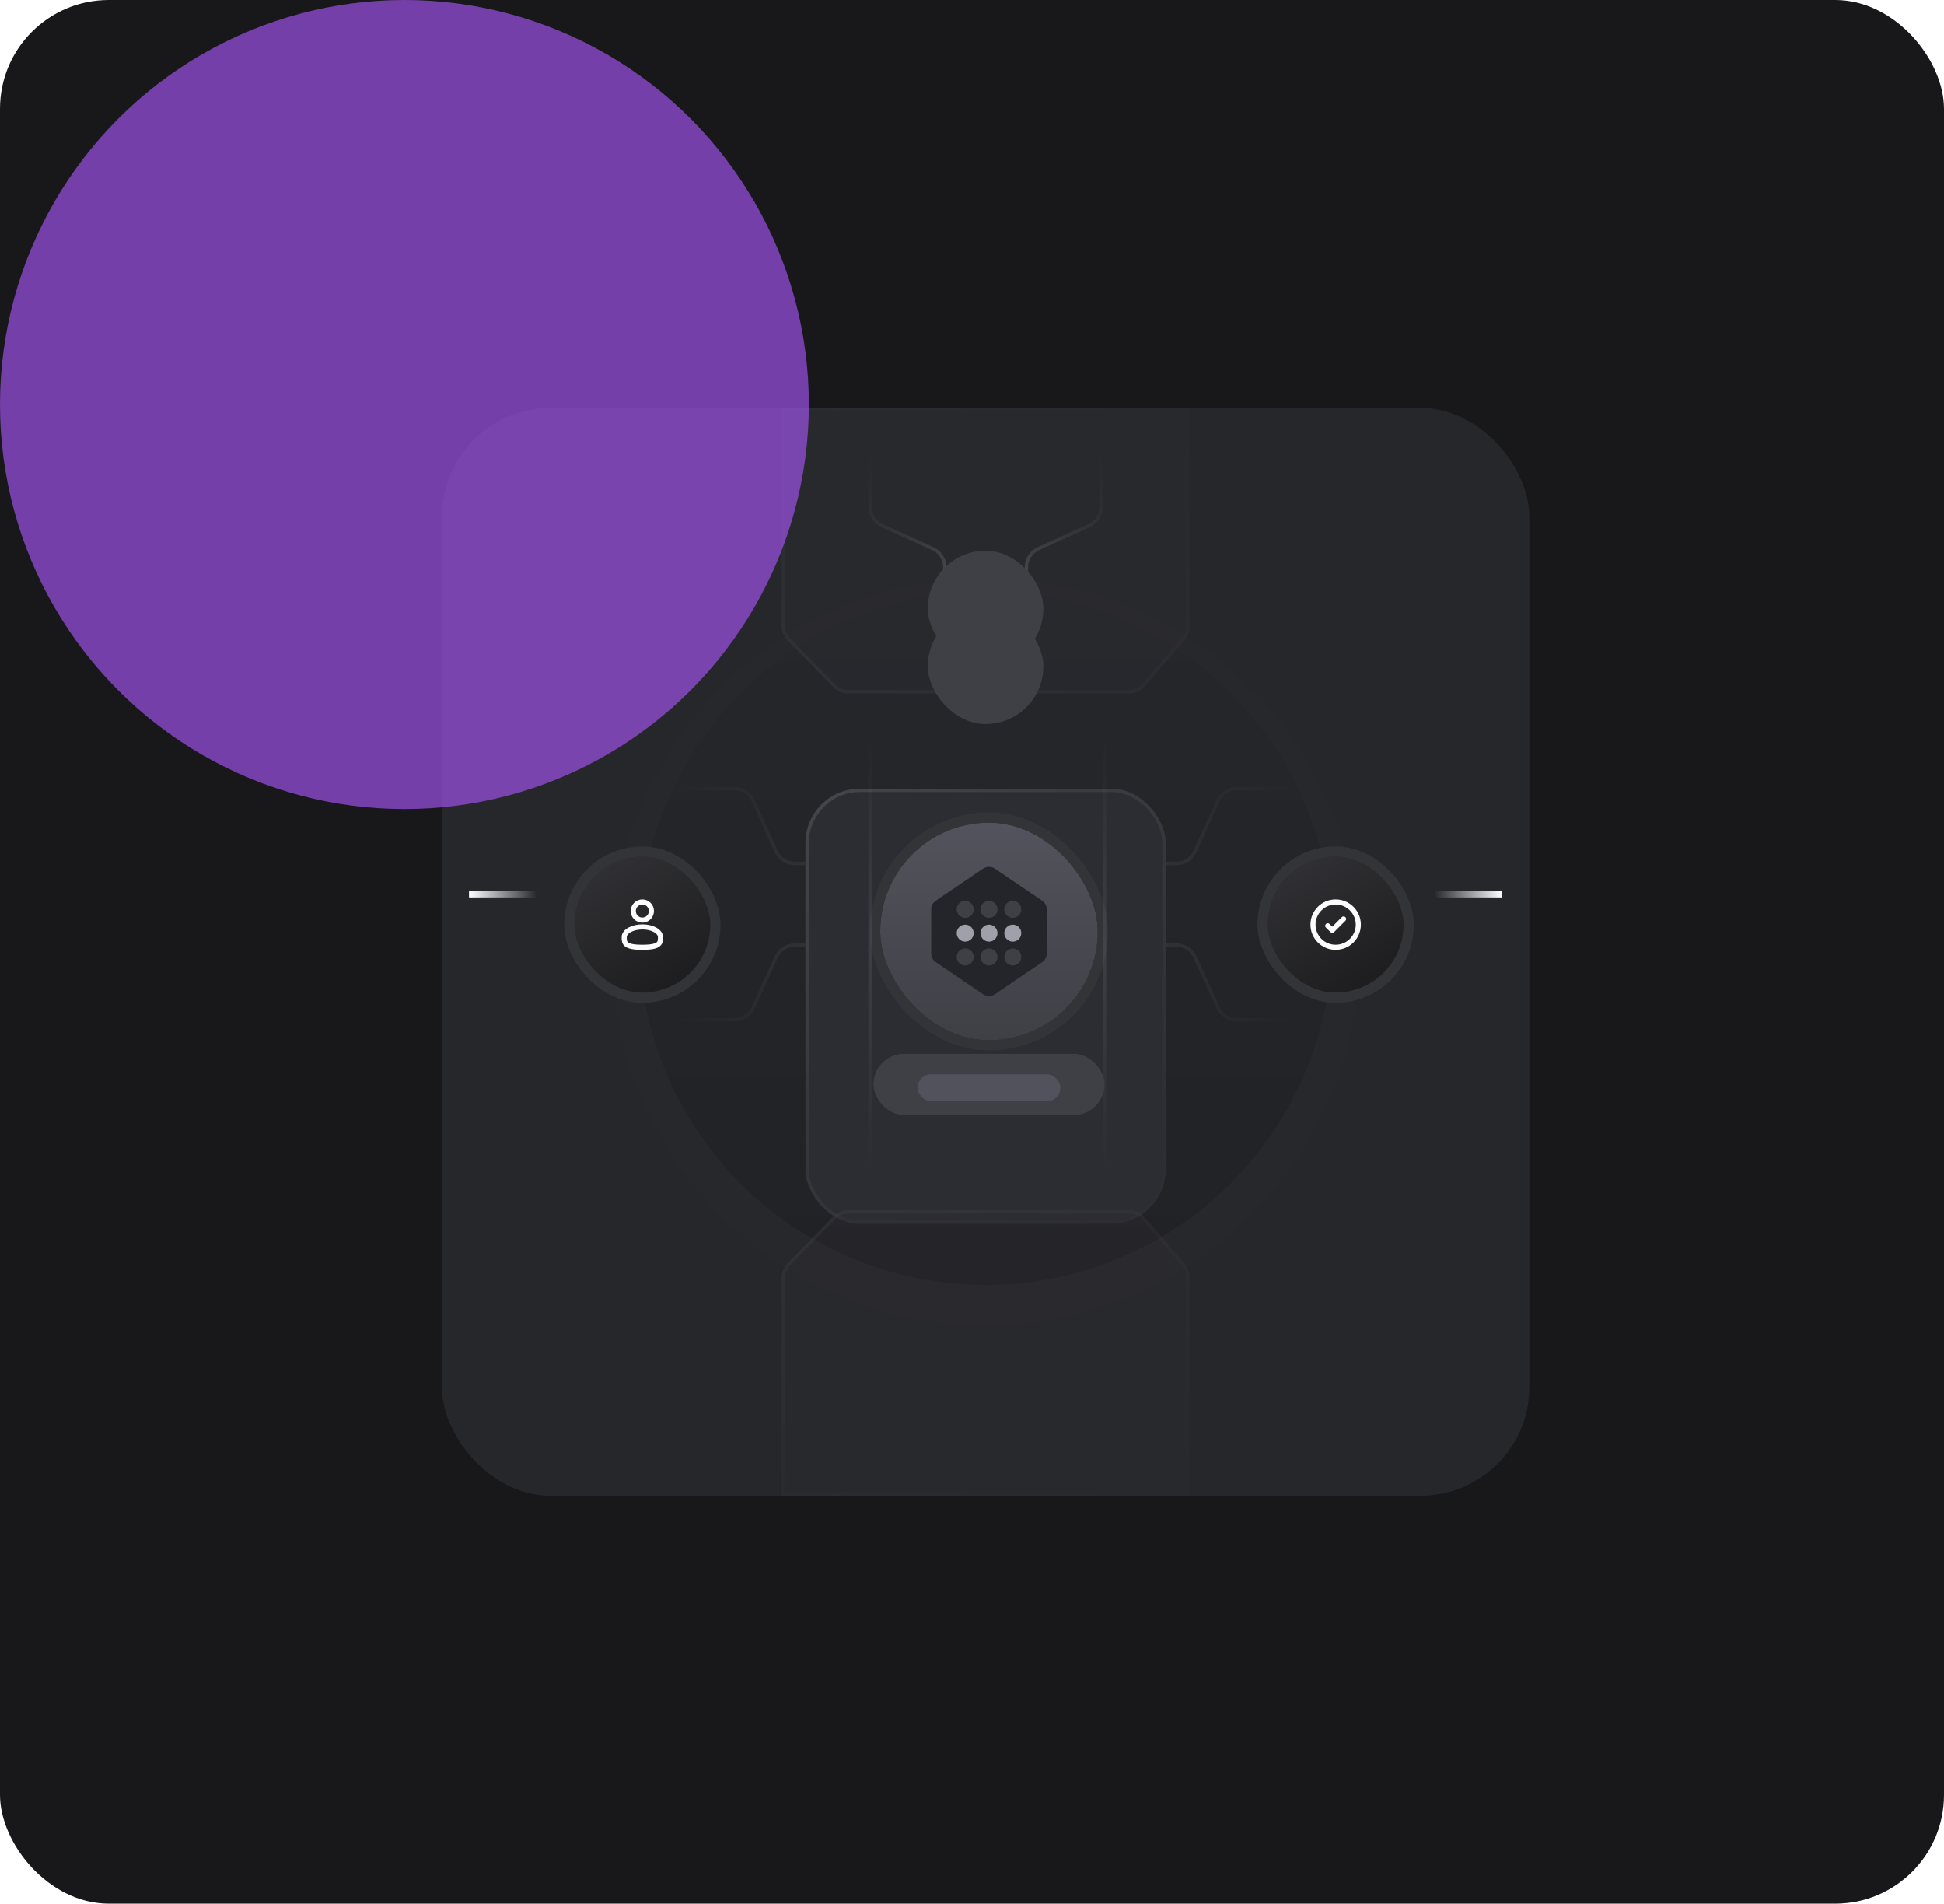 <svg width="572" height="560" viewBox="0 0 572 560" fill="none" xmlns="http://www.w3.org/2000/svg">
<g clip-path="url(#clip0_791_28909)">
<rect width="572" height="560" rx="32" fill="#18181B"/>
<g filter="url(#filter0_i_791_28909)">
<g clip-path="url(#clip1_791_28909)">
<rect x="130" y="120" width="320" height="320" rx="32" fill="#26272B"/>
<circle cx="290" cy="280" r="110" fill="url(#paint0_linear_791_28909)" fill-opacity="0.16"/>
<g filter="url(#filter1_i_791_28909)">
<circle cx="290" cy="280" r="102" fill="url(#paint1_linear_791_28909)"/>
</g>
<g filter="url(#filter2_d_791_28909)">
<rect x="237" y="216" width="106" height="128" rx="16" fill="#2C2D32"/>
<rect x="237.5" y="216.5" width="105" height="127" rx="15.5" stroke="url(#paint2_linear_791_28909)" stroke-opacity="0.12"/>
</g>
<g filter="url(#filter3_di_791_28909)">
<rect x="258" y="233" width="64" height="64" rx="32" fill="url(#paint3_linear_791_28909)"/>
<rect x="256.5" y="231.5" width="67" height="67" rx="33.5" stroke="#333438" stroke-width="3"/>
<path d="M288.241 246.539C289.299 245.82 290.701 245.82 291.759 246.539L305.668 255.978C306.502 256.544 307 257.475 307 258.469V271.531C307 272.525 306.502 273.456 305.668 274.022L291.759 283.461C290.701 284.18 289.299 284.18 288.241 283.461L274.332 274.022C273.498 273.456 273 272.525 273 271.531V258.469C273 257.475 273.498 256.544 274.332 255.978L288.241 246.539Z" fill="#24252A"/>
<circle cx="283" cy="258.5" r="2.5" fill="#3F3F46"/>
<circle cx="290" cy="258.5" r="2.5" fill="#3F3F46"/>
<circle cx="297" cy="258.5" r="2.5" fill="#3F3F46"/>
<circle cx="283" cy="265.5" r="2.5" fill="#A0A0AB"/>
<circle cx="290" cy="265.5" r="2.5" fill="#A0A0AB"/>
<circle cx="297" cy="265.5" r="2.5" fill="#A0A0AB"/>
<circle cx="283" cy="272.5" r="2.5" fill="#3F3F46"/>
<circle cx="290" cy="272.5" r="2.5" fill="#3F3F46"/>
<circle cx="297" cy="272.5" r="2.5" fill="#3F3F46"/>
</g>
<path d="M325 344L325 216" stroke="url(#paint4_linear_791_28909)" stroke-opacity="0.08"/>
<path d="M256 344L256 216" stroke="url(#paint5_linear_791_28909)" stroke-opacity="0.08"/>
<g filter="url(#filter4_i_791_28909)">
<rect x="257" y="309" width="68" height="18" rx="9" fill="#3F3F46"/>
<g filter="url(#filter5_i_791_28909)">
<rect x="270" y="314" width="42" height="8" rx="4" fill="#51525C"/>
</g>
</g>
<g filter="url(#filter6_di_791_28909)">
<rect x="372" y="243" width="40" height="40" rx="20" fill="url(#paint6_linear_791_28909)"/>
<rect x="370.5" y="241.5" width="43" height="43" rx="21.5" stroke="#333438" stroke-width="3"/>
<g clip-path="url(#clip2_791_28909)">
<circle cx="392" cy="263" r="6.667" stroke="#FCFCFC" stroke-width="1.5"/>
<path d="M389.667 263.333L391 264.667L394.333 261.333" stroke="#FCFCFC" stroke-width="1.5" stroke-linecap="round" stroke-linejoin="round"/>
</g>
</g>
<g filter="url(#filter7_di_791_28909)">
<rect x="168" y="243" width="40" height="40" rx="20" fill="url(#paint7_linear_791_28909)"/>
<rect x="166.5" y="241.5" width="43" height="43" rx="21.5" stroke="#333438" stroke-width="3"/>
<ellipse cx="188" cy="259" rx="2.667" ry="2.667" stroke="#FCFCFC" stroke-width="1.5"/>
<path d="M193.333 266.667C193.333 268.324 193.333 269.667 188 269.667C182.667 269.667 182.667 268.324 182.667 266.667C182.667 265.01 185.054 263.667 188 263.667C190.945 263.667 193.333 265.01 193.333 266.667Z" stroke="#FCFCFC" stroke-width="1.5"/>
</g>
<path d="M382 232L363.863 232C361.511 232 359.375 233.375 358.401 235.517L351.599 250.483C350.625 252.625 348.489 254 346.137 254L343 254" stroke="url(#paint8_linear_791_28909)"/>
<path d="M382 300L363.863 300C361.511 300 359.375 298.625 358.401 296.483L351.599 281.517C350.625 279.375 348.489 278 346.137 278L343 278" stroke="url(#paint9_linear_791_28909)"/>
<path d="M198 232L216.137 232C218.489 232 220.625 233.375 221.599 235.517L228.401 250.483C229.375 252.625 231.511 254 233.863 254L237 254" stroke="url(#paint10_linear_791_28909)"/>
<path d="M198 300L216.137 300C218.489 300 220.625 298.625 221.599 296.483L228.401 281.517C229.375 279.375 231.511 278 233.863 278L237 278" stroke="url(#paint11_linear_791_28909)"/>
<rect x="422" y="262" width="20" height="2" fill="url(#paint12_linear_791_28909)"/>
<rect width="20" height="2" transform="matrix(-1 0 0 1 158 262)" fill="url(#paint13_linear_791_28909)"/>
<path d="M245.235 357.804C246.364 356.65 247.91 356 249.524 356H332.253C333.997 356 335.655 356.759 336.795 358.08L348.542 371.69C349.483 372.78 350 374.171 350 375.611V440H230V375.826C230 374.258 230.614 372.752 231.711 371.63L245.235 357.804Z" fill="#2C2D32" fill-opacity="0.32"/>
<path d="M245.592 358.154C246.627 357.096 248.044 356.5 249.524 356.5H332.253C333.852 356.5 335.372 357.196 336.416 358.406L336.795 358.08L336.416 358.406L348.164 372.017C349.026 373.016 349.5 374.291 349.5 375.611V439.5H230.5V375.826C230.5 374.388 231.063 373.008 232.068 371.98L245.592 358.154Z" stroke="url(#paint14_linear_791_28909)" stroke-opacity="0.04"/>
<path d="M245.235 202.196C246.364 203.35 247.91 204 249.524 204H332.253C333.997 204 335.655 203.241 336.795 201.92L348.542 188.31C349.483 187.22 350 185.829 350 184.389V120H230V184.174C230 185.742 230.614 187.248 231.711 188.37L245.235 202.196Z" fill="#2C2D32" fill-opacity="0.32"/>
<path d="M245.592 201.846C246.627 202.904 248.044 203.5 249.524 203.5H332.253C333.852 203.5 335.372 202.804 336.416 201.594L336.795 201.92L336.416 201.594L348.164 187.983C349.026 186.984 349.5 185.709 349.5 184.389V120.5H230.5V184.174C230.5 185.612 231.063 186.992 232.068 188.02L245.592 201.846Z" stroke="url(#paint15_linear_791_28909)" stroke-opacity="0.04"/>
<path d="M324 131L324 149.137C324 151.489 322.625 153.625 320.483 154.599L305.517 161.401C303.375 162.375 302 164.511 302 166.863L302 170" stroke="url(#paint16_linear_791_28909)"/>
<path d="M256 131L256 149.137C256 151.489 257.375 153.625 259.517 154.599L274.483 161.401C276.625 162.375 278 164.511 278 166.863L278 170" stroke="url(#paint17_linear_791_28909)"/>
<g filter="url(#filter8_i_791_28909)">
<rect x="273" y="161" width="34" height="34" rx="17" fill="#3F3F46"/>
</g>
<g filter="url(#filter9_i_791_28909)">
<rect x="273" y="178" width="34" height="34" rx="17" fill="#3F3F46"/>
</g>
</g>
</g>
<g opacity="0.64" filter="url(#filter10_f_791_28909)">
<circle cx="119" cy="119" r="119" fill="#A855F7"/>
</g>
</g>
<defs>
<filter id="filter0_i_791_28909" x="130" y="120" width="320" height="320" filterUnits="userSpaceOnUse" color-interpolation-filters="sRGB">
<feFlood flood-opacity="0" result="BackgroundImageFix"/>
<feBlend mode="normal" in="SourceGraphic" in2="BackgroundImageFix" result="shape"/>
<feColorMatrix in="SourceAlpha" type="matrix" values="0 0 0 0 0 0 0 0 0 0 0 0 0 0 0 0 0 0 127 0" result="hardAlpha"/>
<feMorphology radius="1" operator="erode" in="SourceAlpha" result="effect1_innerShadow_791_28909"/>
<feOffset/>
<feGaussianBlur stdDeviation="2"/>
<feComposite in2="hardAlpha" operator="arithmetic" k2="-1" k3="1"/>
<feColorMatrix type="matrix" values="0 0 0 0 0.222 0 0 0 0 0.226 0 0 0 0 0.24 0 0 0 1 0"/>
<feBlend mode="normal" in2="shape" result="effect1_innerShadow_791_28909"/>
</filter>
<filter id="filter1_i_791_28909" x="188" y="174" width="204" height="208" filterUnits="userSpaceOnUse" color-interpolation-filters="sRGB">
<feFlood flood-opacity="0" result="BackgroundImageFix"/>
<feBlend mode="normal" in="SourceGraphic" in2="BackgroundImageFix" result="shape"/>
<feColorMatrix in="SourceAlpha" type="matrix" values="0 0 0 0 0 0 0 0 0 0 0 0 0 0 0 0 0 0 127 0" result="hardAlpha"/>
<feOffset dy="-4"/>
<feGaussianBlur stdDeviation="4"/>
<feComposite in2="hardAlpha" operator="arithmetic" k2="-1" k3="1"/>
<feColorMatrix type="matrix" values="0 0 0 0 0 0 0 0 0 0 0 0 0 0 0 0 0 0 0.16 0"/>
<feBlend mode="normal" in2="shape" result="effect1_innerShadow_791_28909"/>
</filter>
<filter id="filter2_d_791_28909" x="221" y="216" width="138" height="160" filterUnits="userSpaceOnUse" color-interpolation-filters="sRGB">
<feFlood flood-opacity="0" result="BackgroundImageFix"/>
<feColorMatrix in="SourceAlpha" type="matrix" values="0 0 0 0 0 0 0 0 0 0 0 0 0 0 0 0 0 0 127 0" result="hardAlpha"/>
<feOffset dy="16"/>
<feGaussianBlur stdDeviation="8"/>
<feComposite in2="hardAlpha" operator="out"/>
<feColorMatrix type="matrix" values="0 0 0 0 0 0 0 0 0 0 0 0 0 0 0 0 0 0 0.24 0"/>
<feBlend mode="normal" in2="BackgroundImageFix" result="effect1_dropShadow_791_28909"/>
<feBlend mode="normal" in="SourceGraphic" in2="effect1_dropShadow_791_28909" result="shape"/>
</filter>
<filter id="filter3_di_791_28909" x="243" y="226" width="94" height="94" filterUnits="userSpaceOnUse" color-interpolation-filters="sRGB">
<feFlood flood-opacity="0" result="BackgroundImageFix"/>
<feColorMatrix in="SourceAlpha" type="matrix" values="0 0 0 0 0 0 0 0 0 0 0 0 0 0 0 0 0 0 127 0" result="hardAlpha"/>
<feOffset dy="8"/>
<feGaussianBlur stdDeviation="6"/>
<feComposite in2="hardAlpha" operator="out"/>
<feColorMatrix type="matrix" values="0 0 0 0 0 0 0 0 0 0 0 0 0 0 0 0 0 0 0.16 0"/>
<feBlend mode="normal" in2="BackgroundImageFix" result="effect1_dropShadow_791_28909"/>
<feBlend mode="normal" in="SourceGraphic" in2="effect1_dropShadow_791_28909" result="shape"/>
<feColorMatrix in="SourceAlpha" type="matrix" values="0 0 0 0 0 0 0 0 0 0 0 0 0 0 0 0 0 0 127 0" result="hardAlpha"/>
<feOffset dx="1" dy="1"/>
<feGaussianBlur stdDeviation="2"/>
<feComposite in2="hardAlpha" operator="arithmetic" k2="-1" k3="1"/>
<feColorMatrix type="matrix" values="0 0 0 0 0.426 0 0 0 0 0.426 0 0 0 0 0.426 0 0 0 0.25 0"/>
<feBlend mode="normal" in2="shape" result="effect2_innerShadow_791_28909"/>
</filter>
<filter id="filter4_i_791_28909" x="257" y="309" width="68" height="19" filterUnits="userSpaceOnUse" color-interpolation-filters="sRGB">
<feFlood flood-opacity="0" result="BackgroundImageFix"/>
<feBlend mode="normal" in="SourceGraphic" in2="BackgroundImageFix" result="shape"/>
<feColorMatrix in="SourceAlpha" type="matrix" values="0 0 0 0 0 0 0 0 0 0 0 0 0 0 0 0 0 0 127 0" result="hardAlpha"/>
<feOffset dy="1"/>
<feGaussianBlur stdDeviation="2"/>
<feComposite in2="hardAlpha" operator="arithmetic" k2="-1" k3="1"/>
<feColorMatrix type="matrix" values="0 0 0 0 0.535 0 0 0 0 0.535 0 0 0 0 0.535 0 0 0 0.25 0"/>
<feBlend mode="normal" in2="shape" result="effect1_innerShadow_791_28909"/>
</filter>
<filter id="filter5_i_791_28909" x="270" y="314" width="42" height="9" filterUnits="userSpaceOnUse" color-interpolation-filters="sRGB">
<feFlood flood-opacity="0" result="BackgroundImageFix"/>
<feBlend mode="normal" in="SourceGraphic" in2="BackgroundImageFix" result="shape"/>
<feColorMatrix in="SourceAlpha" type="matrix" values="0 0 0 0 0 0 0 0 0 0 0 0 0 0 0 0 0 0 127 0" result="hardAlpha"/>
<feOffset dy="1"/>
<feGaussianBlur stdDeviation="2"/>
<feComposite in2="hardAlpha" operator="arithmetic" k2="-1" k3="1"/>
<feColorMatrix type="matrix" values="0 0 0 0 0.535 0 0 0 0 0.535 0 0 0 0 0.535 0 0 0 0.25 0"/>
<feBlend mode="normal" in2="shape" result="effect1_innerShadow_791_28909"/>
</filter>
<filter id="filter6_di_791_28909" x="357" y="236" width="70" height="70" filterUnits="userSpaceOnUse" color-interpolation-filters="sRGB">
<feFlood flood-opacity="0" result="BackgroundImageFix"/>
<feColorMatrix in="SourceAlpha" type="matrix" values="0 0 0 0 0 0 0 0 0 0 0 0 0 0 0 0 0 0 127 0" result="hardAlpha"/>
<feOffset dy="8"/>
<feGaussianBlur stdDeviation="6"/>
<feComposite in2="hardAlpha" operator="out"/>
<feColorMatrix type="matrix" values="0 0 0 0 0 0 0 0 0 0 0 0 0 0 0 0 0 0 0.16 0"/>
<feBlend mode="normal" in2="BackgroundImageFix" result="effect1_dropShadow_791_28909"/>
<feBlend mode="normal" in="SourceGraphic" in2="effect1_dropShadow_791_28909" result="shape"/>
<feColorMatrix in="SourceAlpha" type="matrix" values="0 0 0 0 0 0 0 0 0 0 0 0 0 0 0 0 0 0 127 0" result="hardAlpha"/>
<feOffset dx="1" dy="1"/>
<feGaussianBlur stdDeviation="2"/>
<feComposite in2="hardAlpha" operator="arithmetic" k2="-1" k3="1"/>
<feColorMatrix type="matrix" values="0 0 0 0 0.426 0 0 0 0 0.426 0 0 0 0 0.426 0 0 0 0.25 0"/>
<feBlend mode="normal" in2="shape" result="effect2_innerShadow_791_28909"/>
</filter>
<filter id="filter7_di_791_28909" x="153" y="236" width="70" height="70" filterUnits="userSpaceOnUse" color-interpolation-filters="sRGB">
<feFlood flood-opacity="0" result="BackgroundImageFix"/>
<feColorMatrix in="SourceAlpha" type="matrix" values="0 0 0 0 0 0 0 0 0 0 0 0 0 0 0 0 0 0 127 0" result="hardAlpha"/>
<feOffset dy="8"/>
<feGaussianBlur stdDeviation="6"/>
<feComposite in2="hardAlpha" operator="out"/>
<feColorMatrix type="matrix" values="0 0 0 0 0 0 0 0 0 0 0 0 0 0 0 0 0 0 0.16 0"/>
<feBlend mode="normal" in2="BackgroundImageFix" result="effect1_dropShadow_791_28909"/>
<feBlend mode="normal" in="SourceGraphic" in2="effect1_dropShadow_791_28909" result="shape"/>
<feColorMatrix in="SourceAlpha" type="matrix" values="0 0 0 0 0 0 0 0 0 0 0 0 0 0 0 0 0 0 127 0" result="hardAlpha"/>
<feOffset dx="1" dy="1"/>
<feGaussianBlur stdDeviation="2"/>
<feComposite in2="hardAlpha" operator="arithmetic" k2="-1" k3="1"/>
<feColorMatrix type="matrix" values="0 0 0 0 0.426 0 0 0 0 0.426 0 0 0 0 0.426 0 0 0 0.25 0"/>
<feBlend mode="normal" in2="shape" result="effect2_innerShadow_791_28909"/>
</filter>
<filter id="filter8_i_791_28909" x="273" y="161" width="34" height="35" filterUnits="userSpaceOnUse" color-interpolation-filters="sRGB">
<feFlood flood-opacity="0" result="BackgroundImageFix"/>
<feBlend mode="normal" in="SourceGraphic" in2="BackgroundImageFix" result="shape"/>
<feColorMatrix in="SourceAlpha" type="matrix" values="0 0 0 0 0 0 0 0 0 0 0 0 0 0 0 0 0 0 127 0" result="hardAlpha"/>
<feOffset dy="1"/>
<feGaussianBlur stdDeviation="2"/>
<feComposite in2="hardAlpha" operator="arithmetic" k2="-1" k3="1"/>
<feColorMatrix type="matrix" values="0 0 0 0 0.535 0 0 0 0 0.535 0 0 0 0 0.535 0 0 0 0.25 0"/>
<feBlend mode="normal" in2="shape" result="effect1_innerShadow_791_28909"/>
</filter>
<filter id="filter9_i_791_28909" x="273" y="178" width="34" height="35" filterUnits="userSpaceOnUse" color-interpolation-filters="sRGB">
<feFlood flood-opacity="0" result="BackgroundImageFix"/>
<feBlend mode="normal" in="SourceGraphic" in2="BackgroundImageFix" result="shape"/>
<feColorMatrix in="SourceAlpha" type="matrix" values="0 0 0 0 0 0 0 0 0 0 0 0 0 0 0 0 0 0 127 0" result="hardAlpha"/>
<feOffset dy="1"/>
<feGaussianBlur stdDeviation="2"/>
<feComposite in2="hardAlpha" operator="arithmetic" k2="-1" k3="1"/>
<feColorMatrix type="matrix" values="0 0 0 0 0.535 0 0 0 0 0.535 0 0 0 0 0.535 0 0 0 0.25 0"/>
<feBlend mode="normal" in2="shape" result="effect1_innerShadow_791_28909"/>
</filter>
<filter id="filter10_f_791_28909" x="-200" y="-200" width="638" height="638" filterUnits="userSpaceOnUse" color-interpolation-filters="sRGB">
<feFlood flood-opacity="0" result="BackgroundImageFix"/>
<feBlend mode="normal" in="SourceGraphic" in2="BackgroundImageFix" result="shape"/>
<feGaussianBlur stdDeviation="100" result="effect1_foregroundBlur_791_28909"/>
</filter>
<linearGradient id="paint0_linear_791_28909" x1="290" y1="170" x2="290" y2="390" gradientUnits="userSpaceOnUse">
<stop stop-color="#2B2C2F"/>
<stop offset="1" stop-color="#2D2E32"/>
</linearGradient>
<linearGradient id="paint1_linear_791_28909" x1="290" y1="178" x2="290" y2="382" gradientUnits="userSpaceOnUse">
<stop stop-color="#26272B"/>
<stop offset="1" stop-color="#212225"/>
</linearGradient>
<linearGradient id="paint2_linear_791_28909" x1="237" y1="216" x2="339.5" y2="344" gradientUnits="userSpaceOnUse">
<stop stop-color="white"/>
<stop offset="1" stop-color="#999999" stop-opacity="0"/>
</linearGradient>
<linearGradient id="paint3_linear_791_28909" x1="290" y1="233" x2="290" y2="297" gradientUnits="userSpaceOnUse">
<stop stop-color="#53535D"/>
<stop offset="1" stop-color="#3F3F46"/>
</linearGradient>
<linearGradient id="paint4_linear_791_28909" x1="325.5" y1="216" x2="325.5" y2="344" gradientUnits="userSpaceOnUse">
<stop stop-color="white" stop-opacity="0"/>
<stop offset="0.5" stop-color="white"/>
<stop offset="1" stop-color="white" stop-opacity="0"/>
</linearGradient>
<linearGradient id="paint5_linear_791_28909" x1="256.5" y1="216" x2="256.5" y2="344" gradientUnits="userSpaceOnUse">
<stop stop-color="white" stop-opacity="0"/>
<stop offset="0.5" stop-color="white"/>
<stop offset="1" stop-color="white" stop-opacity="0"/>
</linearGradient>
<linearGradient id="paint6_linear_791_28909" x1="382" y1="245.5" x2="403" y2="283" gradientUnits="userSpaceOnUse">
<stop stop-color="#303034"/>
<stop offset="1" stop-color="#1C1C1E"/>
</linearGradient>
<linearGradient id="paint7_linear_791_28909" x1="178" y1="245.5" x2="199" y2="283" gradientUnits="userSpaceOnUse">
<stop stop-color="#303034"/>
<stop offset="1" stop-color="#1C1C1E"/>
</linearGradient>
<linearGradient id="paint8_linear_791_28909" x1="382" y1="232" x2="343" y2="255" gradientUnits="userSpaceOnUse">
<stop stop-color="#303134" stop-opacity="0"/>
<stop offset="1" stop-color="#303134"/>
</linearGradient>
<linearGradient id="paint9_linear_791_28909" x1="382" y1="300" x2="343" y2="277" gradientUnits="userSpaceOnUse">
<stop stop-color="#303134" stop-opacity="0"/>
<stop offset="1" stop-color="#303134"/>
</linearGradient>
<linearGradient id="paint10_linear_791_28909" x1="198" y1="232" x2="237" y2="255" gradientUnits="userSpaceOnUse">
<stop stop-color="#303134" stop-opacity="0"/>
<stop offset="1" stop-color="#303134"/>
</linearGradient>
<linearGradient id="paint11_linear_791_28909" x1="198" y1="300" x2="237" y2="277" gradientUnits="userSpaceOnUse">
<stop stop-color="#303134" stop-opacity="0"/>
<stop offset="1" stop-color="#303134"/>
</linearGradient>
<linearGradient id="paint12_linear_791_28909" x1="422" y1="263" x2="442" y2="263" gradientUnits="userSpaceOnUse">
<stop stop-color="white" stop-opacity="0"/>
<stop offset="1" stop-color="white"/>
</linearGradient>
<linearGradient id="paint13_linear_791_28909" x1="0" y1="1" x2="20" y2="1" gradientUnits="userSpaceOnUse">
<stop stop-color="white" stop-opacity="0"/>
<stop offset="1" stop-color="white"/>
</linearGradient>
<linearGradient id="paint14_linear_791_28909" x1="230" y1="356" x2="282.652" y2="469.424" gradientUnits="userSpaceOnUse">
<stop stop-color="white"/>
<stop offset="1" stop-color="#999999" stop-opacity="0"/>
</linearGradient>
<linearGradient id="paint15_linear_791_28909" x1="230" y1="204" x2="282.652" y2="90.576" gradientUnits="userSpaceOnUse">
<stop stop-color="white"/>
<stop offset="1" stop-color="#999999" stop-opacity="0"/>
</linearGradient>
<linearGradient id="paint16_linear_791_28909" x1="324" y1="131" x2="301" y2="170" gradientUnits="userSpaceOnUse">
<stop stop-color="#303134" stop-opacity="0"/>
<stop offset="1" stop-color="#474748"/>
</linearGradient>
<linearGradient id="paint17_linear_791_28909" x1="256" y1="131" x2="279" y2="170" gradientUnits="userSpaceOnUse">
<stop stop-color="#303134" stop-opacity="0"/>
<stop offset="1" stop-color="#474748"/>
</linearGradient>
<clipPath id="clip0_791_28909">
<rect width="572" height="560" rx="32" fill="white"/>
</clipPath>
<clipPath id="clip1_791_28909">
<rect x="130" y="120" width="320" height="320" rx="32" fill="white"/>
</clipPath>
<clipPath id="clip2_791_28909">
<rect width="16" height="16" fill="white" transform="translate(384 255)"/>
</clipPath>
</defs>
</svg>
